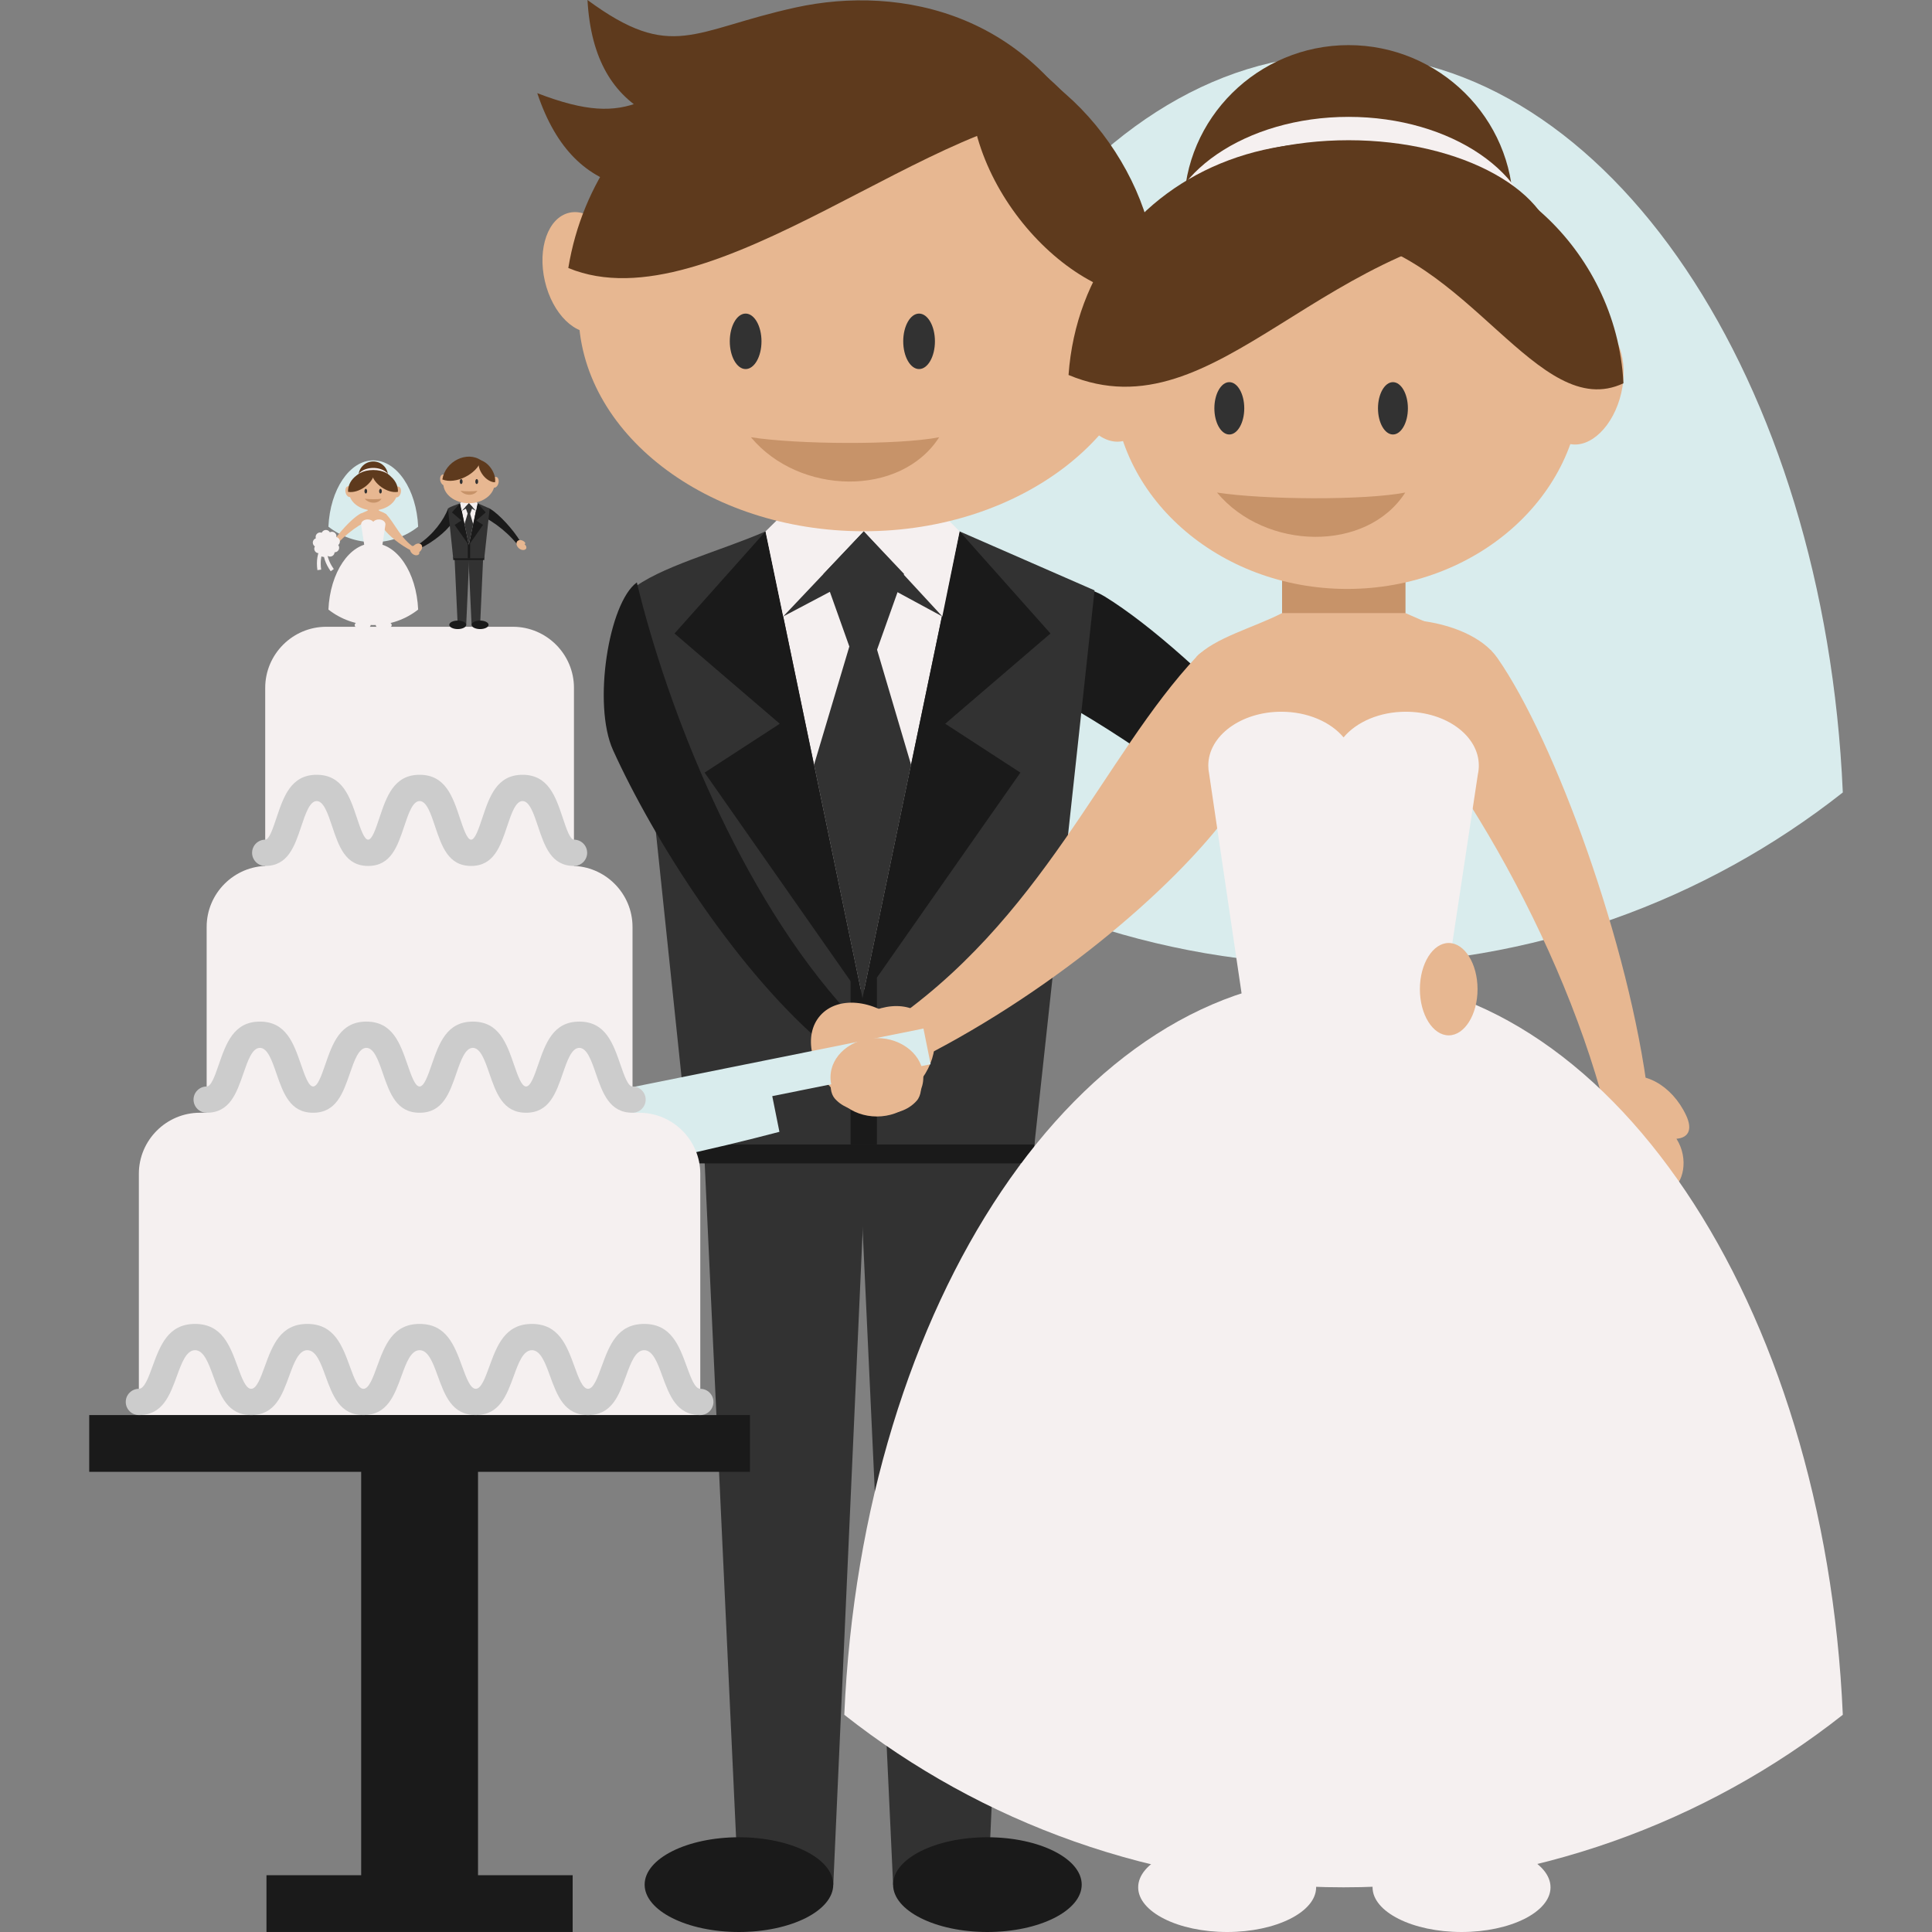 <svg width="110" height="110" viewBox="0 0 110 110" fill="none" xmlns="http://www.w3.org/2000/svg">
<rect x="0" y="0" width="110" height="110" fill="#808080" stroke="none"/>
<g clip-path="url(#clip0_892:88)">
<path fill-rule="evenodd" clip-rule="evenodd" d="M76.496 3.104C61.429 3.104 49.095 21.645 48.07 45.12C55.87 51.267 65.749 54.942 76.496 54.942C87.243 54.942 97.121 51.267 104.922 45.12C103.897 21.644 91.563 3.104 76.496 3.104Z" fill="#D9ECED"/>
<path d="M67.876 17.469C68.31 15.597 67.69 13.854 66.492 13.576C65.294 13.299 63.971 14.591 63.537 16.464C63.104 18.336 63.723 20.079 64.921 20.356C66.12 20.634 67.443 19.341 67.876 17.469Z" fill="#E7B791"/>
<path d="M35.362 15.001C34.928 13.129 33.606 11.836 32.407 12.114C31.209 12.392 30.59 14.134 31.023 16.007C31.457 17.879 32.78 19.171 33.978 18.894C35.176 18.616 35.796 16.873 35.362 15.001Z" fill="#E7B791"/>
<path fill-rule="evenodd" clip-rule="evenodd" d="M53.482 36.849C60.779 39.01 72.541 47.152 79.744 56.337L81.821 54.636C77.15 46.706 68.079 37.147 62.892 33.958C60.224 32.316 54.512 34.224 53.482 36.849Z" fill="#1A1A1A"/>
<path fill-rule="evenodd" clip-rule="evenodd" d="M50.85 107.304C50.173 92.751 49.496 78.199 48.818 63.647C51.952 63.647 55.087 63.647 58.222 63.647C57.568 78.199 56.913 92.752 56.26 107.304C54.457 107.304 52.653 107.304 50.85 107.304Z" fill="#323232"/>
<path fill-rule="evenodd" clip-rule="evenodd" d="M42.034 107.304C41.357 92.751 40.68 78.199 40.002 63.647C43.136 63.647 46.272 63.647 49.405 63.647C48.752 78.199 48.097 92.752 47.444 107.304C45.641 107.304 43.837 107.304 42.034 107.304Z" fill="#323232"/>
<path d="M58.896 64.197H39.207V66.238H58.896V64.197Z" fill="#1A1A1A"/>
<path fill-rule="evenodd" clip-rule="evenodd" d="M58.896 65.16L62.32 33.613L54.636 30.255H43.587C41.025 31.375 37.462 32.293 35.902 33.613L39.206 65.16H58.896Z" fill="#323232"/>
<path fill-rule="evenodd" clip-rule="evenodd" d="M43.586 30.255L49.107 56.832L54.635 30.255H43.586Z" fill="#F5F0F0"/>
<path fill-rule="evenodd" clip-rule="evenodd" d="M43.587 30.255L38.404 36.069L44.398 41.207L40.117 43.989L49.107 56.832L43.587 30.255Z" fill="#1A1A1A"/>
<path fill-rule="evenodd" clip-rule="evenodd" d="M54.636 30.255L59.81 36.069L53.817 41.207L58.098 43.989L49.107 56.832L54.636 30.255Z" fill="#1A1A1A"/>
<path fill-rule="evenodd" clip-rule="evenodd" d="M48.43 65.161H49.928V55.66L49.107 56.439L48.43 55.796V65.161Z" fill="#1A1A1A"/>
<path fill-rule="evenodd" clip-rule="evenodd" d="M43.586 30.256L47.145 26.75L49.179 30.256L44.593 35.098L43.586 30.256Z" fill="#F5F0F0"/>
<path fill-rule="evenodd" clip-rule="evenodd" d="M54.636 30.256L51.164 26.75L49.18 30.256L53.652 35.098L54.636 30.256Z" fill="#F5F0F0"/>
<path fill-rule="evenodd" clip-rule="evenodd" d="M44.594 35.098L49.179 32.677L53.652 35.098L49.179 30.255L44.594 35.098Z" fill="#323232"/>
<path fill-rule="evenodd" clip-rule="evenodd" d="M49.179 30.255L46.887 32.677L49.179 39.116L51.472 32.677L49.179 30.255Z" fill="#323232"/>
<path fill-rule="evenodd" clip-rule="evenodd" d="M48.358 36.81H49.882L51.872 43.544L49.107 56.833L46.348 43.544L48.358 36.81Z" fill="#323232"/>
<path fill-rule="evenodd" clip-rule="evenodd" d="M42.073 110C45.03 110 47.442 108.788 47.442 107.303C47.442 105.818 45.031 104.606 42.073 104.606C39.115 104.606 36.703 105.818 36.703 107.303C36.703 108.788 39.115 110 42.073 110Z" fill="#1A1A1A"/>
<path fill-rule="evenodd" clip-rule="evenodd" d="M56.217 110C59.175 110 61.588 108.788 61.588 107.303C61.588 105.818 59.175 104.606 56.217 104.606C53.26 104.606 50.848 105.818 50.848 107.303C50.848 108.788 53.261 110 56.217 110Z" fill="#1A1A1A"/>
<path fill-rule="evenodd" clip-rule="evenodd" d="M49.179 30.247C58.125 30.247 65.421 24.622 65.421 17.727C65.421 10.831 58.125 5.207 49.179 5.207C40.234 5.207 32.938 10.831 32.938 17.727C32.938 24.622 40.234 30.247 49.179 30.247Z" fill="#E7B791"/>
<path fill-rule="evenodd" clip-rule="evenodd" d="M42.453 21.013C42.95 21.013 43.356 20.304 43.356 19.433C43.356 18.564 42.95 17.854 42.453 17.854C41.956 17.854 41.551 18.564 41.551 19.433C41.551 20.304 41.956 21.013 42.453 21.013Z" fill="#323232"/>
<path fill-rule="evenodd" clip-rule="evenodd" d="M52.328 21.013C52.825 21.013 53.231 20.304 53.231 19.433C53.231 18.564 52.825 17.854 52.328 17.854C51.831 17.854 51.426 18.564 51.426 19.433C51.426 20.304 51.831 21.013 52.328 21.013Z" fill="#323232"/>
<path fill-rule="evenodd" clip-rule="evenodd" d="M55.469 2.718C53.851 9.55 60.535 17.12 65.706 16.966C66.543 11.332 61.446 3.749 55.469 2.718Z" fill="#5E3A1D"/>
<path fill-rule="evenodd" clip-rule="evenodd" d="M53.473 24.895C51.137 25.347 45.418 25.308 42.754 24.895C45.505 28.2 51.279 28.315 53.473 24.895Z" fill="#C79369"/>
<path fill-rule="evenodd" clip-rule="evenodd" d="M68.168 37.347C62.793 43.047 59.405 52.447 50.23 58.537L51.676 60.617C59.482 56.814 66.739 50.749 70.126 46.108C71.868 43.721 69.992 35.412 68.168 37.347Z" fill="#E7B791"/>
<path fill-rule="evenodd" clip-rule="evenodd" d="M76.023 36.418C81.523 41.033 88.635 52.504 91.409 63.161L93.846 62.471C92.79 53.852 88.54 42.169 85.252 37.457C83.561 35.034 77.903 34.535 76.023 36.418Z" fill="#E7B791"/>
<path fill-rule="evenodd" clip-rule="evenodd" d="M78.148 107.456C77.509 93.727 76.87 79.998 76.231 66.269C79.187 66.269 82.145 66.269 85.102 66.269C84.486 79.998 83.869 93.727 83.251 107.456C81.551 107.456 79.849 107.456 78.148 107.456Z" fill="#E7B791"/>
<path fill-rule="evenodd" clip-rule="evenodd" d="M69.831 107.456C69.192 93.727 68.553 79.998 67.914 66.269C70.871 66.269 73.829 66.269 76.786 66.269C76.169 79.998 75.552 93.727 74.936 107.456C73.234 107.456 71.532 107.456 69.831 107.456Z" fill="#E7B791"/>
<path d="M80.023 29.055H72.996V38.971H80.023V29.055Z" fill="#C79369"/>
<path fill-rule="evenodd" clip-rule="evenodd" d="M80.881 57.106L84.909 37.043L80.022 34.908H72.996C71.367 35.742 69.156 36.308 68.109 37.411L72.084 57.106H80.881Z" fill="#E7B791"/>
<path fill-rule="evenodd" clip-rule="evenodd" d="M69.869 110C72.659 110 74.935 108.857 74.935 107.456C74.935 106.055 72.659 104.911 69.869 104.911C67.079 104.911 64.803 106.055 64.803 107.456C64.803 108.857 67.079 110 69.869 110Z" fill="#F5F0F0"/>
<path fill-rule="evenodd" clip-rule="evenodd" d="M83.214 110C86.004 110 88.28 108.857 88.28 107.456C88.28 106.055 86.004 104.911 83.214 104.911C80.424 104.911 78.148 106.055 78.148 107.456C78.148 108.857 80.424 110 83.214 110Z" fill="#F5F0F0"/>
<path fill-rule="evenodd" clip-rule="evenodd" d="M96.001 63.504C96.393 64.345 96.106 64.784 95.451 64.836C96.188 65.999 95.814 67.407 95.159 67.713C93.887 68.308 92.2 67.389 91.391 65.66C90.582 63.93 90.959 62.046 92.232 61.45C93.504 60.855 95.192 61.775 96.001 63.504Z" fill="#E7B791"/>
<path fill-rule="evenodd" clip-rule="evenodd" d="M36.259 33.161C37.99 40.344 42.107 50.897 48.272 57.636L47.301 59.796C42.056 55.525 37.178 47.731 34.903 42.707C33.732 40.123 34.652 34.32 36.259 33.161Z" fill="#1A1A1A"/>
<path fill-rule="evenodd" clip-rule="evenodd" d="M51.233 58.223C51.971 58.874 51.876 59.423 51.262 59.751C52.469 60.569 52.702 62.096 52.195 62.67C51.21 63.787 49.182 63.606 47.664 62.267C46.147 60.928 45.715 58.937 46.701 57.821C47.686 56.703 49.716 56.884 51.233 58.223Z" fill="#E7B791"/>
<path fill-rule="evenodd" clip-rule="evenodd" d="M48.438 58.352C47.742 58.967 47.831 59.484 48.411 59.794C47.272 60.566 47.053 62.007 47.53 62.548C48.46 63.602 50.374 63.431 51.806 62.168C53.236 60.905 53.644 59.027 52.713 57.974C51.784 56.919 49.87 57.089 48.438 58.352Z" fill="#E7B791"/>
<path fill-rule="evenodd" clip-rule="evenodd" d="M82.174 57.106L84.145 44.078C84.18 43.919 84.198 43.755 84.198 43.588C84.198 41.895 82.338 40.523 80.04 40.523C78.542 40.523 77.228 41.107 76.497 41.984C75.765 41.107 74.451 40.523 72.953 40.523C70.656 40.523 68.795 41.895 68.795 43.588C68.795 43.75 68.811 43.908 68.844 44.063L70.771 57.106H82.174V57.106Z" fill="#F5F0F0"/>
<path fill-rule="evenodd" clip-rule="evenodd" d="M76.496 55.618C61.429 55.618 49.095 74.158 48.07 97.633C55.87 103.78 65.749 107.456 76.496 107.456C87.243 107.456 97.121 103.78 104.922 97.633C103.897 74.158 91.563 55.618 76.496 55.618Z" fill="#F5F0F0"/>
<path fill-rule="evenodd" clip-rule="evenodd" d="M82.483 58.949C83.387 58.949 84.125 57.768 84.125 56.319C84.125 54.871 83.387 53.69 82.483 53.69C81.579 53.69 80.842 54.871 80.842 56.319C80.842 57.768 81.579 58.949 82.483 58.949Z" fill="#E7B791"/>
<path fill-rule="evenodd" clip-rule="evenodd" d="M20.188 65.082L38.605 61.374L43.559 60.377L52.578 58.561L52.987 60.593L43.969 62.409L44.377 64.441C37.053 66.357 23.987 69.296 20.188 65.082Z" fill="#D9ECED"/>
<path fill-rule="evenodd" clip-rule="evenodd" d="M18.575 35.686H29.205C31.116 35.686 32.679 37.249 32.679 39.161V52.9H15.1V39.161C15.1 37.25 16.663 35.686 18.575 35.686Z" fill="#F5F0F0"/>
<path fill-rule="evenodd" clip-rule="evenodd" d="M15.241 49.3H32.538C34.449 49.3 36.013 50.863 36.013 52.774V66.512H11.766V52.774C11.766 50.863 13.329 49.3 15.241 49.3Z" fill="#F5F0F0"/>
<path fill-rule="evenodd" clip-rule="evenodd" d="M11.38 63.355H36.396C38.307 63.355 39.871 64.918 39.871 66.829V80.568H7.906V66.829C7.906 64.918 9.47 63.355 11.38 63.355Z" fill="#F5F0F0"/>
<path fill-rule="evenodd" clip-rule="evenodd" d="M49.928 63.568C51.383 63.568 52.57 62.566 52.57 61.336C52.57 60.107 51.383 59.104 49.928 59.104C48.472 59.104 47.285 60.107 47.285 61.336C47.285 62.565 48.472 63.568 49.928 63.568Z" fill="#E7B791"/>
<path d="M42.699 80.568H5.08V83.8H42.699V80.568Z" fill="#1A1A1A"/>
<path d="M27.216 80.568H20.564V107.64H27.216V80.568Z" fill="#1A1A1A"/>
<path d="M32.605 106.767H15.172V109.999H32.605V106.767Z" fill="#1A1A1A"/>
<path d="M15.101 49.303C14.687 49.303 14.353 48.968 14.353 48.555C14.353 48.143 14.687 47.807 15.101 47.807C15.326 47.807 15.53 47.196 15.742 46.565C16.145 45.36 16.562 44.113 18.03 44.113C19.5 44.113 19.917 45.36 20.32 46.565C20.531 47.196 20.735 47.807 20.961 47.807C21.187 47.807 21.391 47.196 21.602 46.565C22.005 45.36 22.422 44.113 23.891 44.113C25.361 44.113 25.778 45.36 26.18 46.565C26.391 47.196 26.596 47.807 26.822 47.807C27.048 47.807 27.252 47.196 27.463 46.565C27.866 45.36 28.283 44.113 29.752 44.113C31.221 44.113 31.638 45.36 32.041 46.565C32.252 47.196 32.456 47.807 32.682 47.807C33.095 47.807 33.43 48.142 33.43 48.555C33.43 48.968 33.095 49.303 32.682 49.303C31.385 49.303 31.012 48.189 30.627 47.038C30.392 46.336 30.149 45.609 29.752 45.609C29.355 45.609 29.112 46.336 28.877 47.038C28.492 48.189 28.12 49.303 26.822 49.303C25.524 49.303 25.152 48.189 24.767 47.038C24.532 46.336 24.289 45.609 23.892 45.609C23.495 45.609 23.252 46.336 23.017 47.038C22.632 48.189 22.26 49.303 20.962 49.303C19.664 49.303 19.292 48.189 18.907 47.038C18.672 46.336 18.429 45.609 18.032 45.609C17.634 45.609 17.392 46.336 17.157 47.038C16.771 48.189 16.398 49.303 15.101 49.303ZM11.767 63.355C11.354 63.355 11.019 63.019 11.019 62.607C11.019 62.194 11.354 61.86 11.767 61.86C12.026 61.86 12.238 61.245 12.457 60.612C12.873 59.41 13.303 58.166 14.798 58.166C16.293 58.166 16.723 59.41 17.138 60.612C17.358 61.246 17.57 61.86 17.829 61.86C18.088 61.86 18.3 61.245 18.519 60.612C18.935 59.41 19.365 58.166 20.859 58.166C22.354 58.166 22.784 59.41 23.2 60.612C23.419 61.246 23.631 61.86 23.89 61.86C24.149 61.86 24.362 61.245 24.581 60.612C24.997 59.41 25.427 58.166 26.922 58.166C28.416 58.166 28.847 59.41 29.262 60.612C29.481 61.246 29.693 61.86 29.953 61.86C30.212 61.86 30.424 61.245 30.643 60.612C31.058 59.41 31.489 58.166 32.983 58.166C34.478 58.166 34.908 59.41 35.324 60.612C35.543 61.246 35.755 61.86 36.014 61.86C36.428 61.86 36.762 62.194 36.762 62.607C36.762 63.02 36.427 63.355 36.014 63.355C34.698 63.355 34.313 62.244 33.916 61.096C33.673 60.391 33.419 59.661 32.983 59.661C32.547 59.661 32.294 60.391 32.051 61.096C31.654 62.244 31.27 63.355 29.953 63.355C28.635 63.355 28.251 62.244 27.854 61.096C27.611 60.391 27.358 59.661 26.922 59.661C26.485 59.661 26.232 60.391 25.989 61.096C25.592 62.244 25.207 63.355 23.891 63.355C22.573 63.355 22.19 62.245 21.792 61.096C21.549 60.391 21.296 59.661 20.859 59.661C20.423 59.661 20.171 60.391 19.927 61.096C19.53 62.244 19.145 63.355 17.829 63.355C16.511 63.355 16.127 62.244 15.73 61.096C15.487 60.391 15.234 59.661 14.798 59.661C14.362 59.661 14.109 60.391 13.865 61.096C13.468 62.244 13.084 63.355 11.767 63.355ZM7.908 80.568C7.495 80.568 7.16 80.233 7.16 79.821C7.16 79.408 7.495 79.073 7.908 79.073C8.218 79.073 8.444 78.453 8.677 77.813C9.114 76.618 9.565 75.379 11.104 75.379C12.643 75.379 13.095 76.618 13.531 77.814C13.765 78.454 13.991 79.073 14.301 79.073C14.611 79.073 14.837 78.453 15.07 77.813C15.506 76.618 15.958 75.379 17.497 75.379C19.036 75.379 19.488 76.618 19.925 77.814C20.158 78.453 20.384 79.073 20.694 79.073C21.004 79.073 21.231 78.453 21.464 77.813C21.9 76.618 22.352 75.379 23.891 75.379C25.43 75.379 25.881 76.618 26.318 77.813C26.551 78.453 26.778 79.073 27.088 79.073C27.398 79.073 27.624 78.453 27.857 77.813C28.293 76.618 28.745 75.379 30.284 75.379C31.823 75.379 32.275 76.618 32.711 77.813C32.944 78.453 33.171 79.073 33.48 79.073C33.791 79.073 34.017 78.453 34.25 77.813C34.686 76.618 35.138 75.379 36.677 75.379C38.216 75.379 38.668 76.618 39.104 77.813C39.338 78.453 39.563 79.073 39.873 79.073C40.286 79.073 40.621 79.408 40.621 79.821C40.621 80.233 40.286 80.568 39.873 80.568C38.522 80.568 38.118 79.463 37.701 78.321C37.442 77.61 37.173 76.874 36.676 76.874C36.179 76.874 35.91 77.61 35.651 78.321C35.235 79.463 34.832 80.568 33.48 80.568C32.128 80.568 31.725 79.463 31.308 78.321C31.049 77.61 30.781 76.874 30.284 76.874C29.786 76.874 29.518 77.61 29.259 78.321C28.842 79.463 28.439 80.568 27.087 80.568C25.735 80.568 25.332 79.463 24.916 78.321C24.657 77.61 24.388 76.874 23.891 76.874C23.393 76.874 23.124 77.61 22.866 78.321C22.45 79.463 22.046 80.568 20.694 80.568C19.342 80.568 18.939 79.463 18.523 78.321C18.264 77.61 17.995 76.874 17.498 76.874C17.001 76.874 16.733 77.61 16.473 78.321C16.057 79.463 15.653 80.568 14.301 80.568C12.95 80.568 12.546 79.463 12.13 78.321C11.871 77.61 11.602 76.874 11.105 76.874C10.608 76.874 10.34 77.61 10.08 78.321C9.663 79.463 9.26 80.568 7.908 80.568Z" fill="#CCCCCC"/>
<path d="M28.381 27.505C28.42 27.336 28.365 27.18 28.257 27.154C28.149 27.13 28.03 27.246 27.991 27.414C27.952 27.582 28.007 27.739 28.115 27.764C28.223 27.789 28.342 27.673 28.381 27.505Z" fill="#E7B791"/>
<path d="M25.46 27.281C25.421 27.113 25.302 26.996 25.194 27.021C25.087 27.046 25.031 27.203 25.07 27.371C25.109 27.539 25.228 27.656 25.335 27.631C25.443 27.606 25.499 27.449 25.46 27.281Z" fill="#E7B791"/>
<path fill-rule="evenodd" clip-rule="evenodd" d="M25.511 28.961C25.265 29.599 24.682 30.428 23.809 31.008L23.946 31.206C24.69 30.844 25.381 30.266 25.703 29.825C25.869 29.596 25.738 29.072 25.511 28.961Z" fill="#1A1A1A"/>
<path fill-rule="evenodd" clip-rule="evenodd" d="M27.088 29.244C27.743 29.438 28.8 30.171 29.448 30.995L29.634 30.843C29.215 30.13 28.399 29.271 27.933 28.985C27.693 28.837 27.18 29.008 27.088 29.244Z" fill="#1A1A1A"/>
<path fill-rule="evenodd" clip-rule="evenodd" d="M26.85 35.574C26.789 34.267 26.728 32.959 26.668 31.651C26.949 31.651 27.232 31.651 27.513 31.651C27.454 32.959 27.395 34.267 27.337 35.574C27.174 35.574 27.012 35.574 26.85 35.574Z" fill="#323232"/>
<path fill-rule="evenodd" clip-rule="evenodd" d="M26.058 35.574C25.997 34.267 25.936 32.959 25.875 31.651C26.157 31.651 26.439 31.651 26.72 31.651C26.661 32.959 26.603 34.267 26.544 35.574C26.382 35.574 26.22 35.574 26.058 35.574Z" fill="#323232"/>
<path d="M27.574 31.701H25.805V31.884H27.574V31.701Z" fill="#1A1A1A"/>
<path fill-rule="evenodd" clip-rule="evenodd" d="M27.573 31.788L27.88 28.953L27.19 28.651H26.197C25.967 28.752 25.647 28.834 25.506 28.953L25.803 31.788H27.573Z" fill="#323232"/>
<path fill-rule="evenodd" clip-rule="evenodd" d="M26.199 28.651L26.695 31.04L27.192 28.651H26.199Z" fill="#F5F0F0"/>
<path fill-rule="evenodd" clip-rule="evenodd" d="M26.198 28.651L25.732 29.174L26.271 29.636L25.886 29.886L26.694 31.04L26.198 28.651Z" fill="#1A1A1A"/>
<path fill-rule="evenodd" clip-rule="evenodd" d="M27.19 28.651L27.655 29.174L27.116 29.636L27.501 29.886L26.693 31.04L27.19 28.651Z" fill="#1A1A1A"/>
<path fill-rule="evenodd" clip-rule="evenodd" d="M26.633 31.788H26.767V30.935L26.694 31.005L26.633 30.947V31.788Z" fill="#1A1A1A"/>
<path fill-rule="evenodd" clip-rule="evenodd" d="M26.199 28.652L26.519 28.337L26.701 28.652L26.289 29.087L26.199 28.652Z" fill="#F5F0F0"/>
<path fill-rule="evenodd" clip-rule="evenodd" d="M27.19 28.652L26.878 28.337L26.699 28.652L27.102 29.087L27.19 28.652Z" fill="#F5F0F0"/>
<path fill-rule="evenodd" clip-rule="evenodd" d="M26.287 29.087L26.699 28.869L27.101 29.087L26.699 28.651L26.287 29.087Z" fill="#323232"/>
<path fill-rule="evenodd" clip-rule="evenodd" d="M26.7 28.651L26.494 28.869L26.7 29.448L26.907 28.869L26.7 28.651Z" fill="#323232"/>
<path fill-rule="evenodd" clip-rule="evenodd" d="M26.626 29.241H26.763L26.942 29.845L26.694 31.04L26.445 29.845L26.626 29.241Z" fill="#323232"/>
<path d="M26.063 35.817C26.329 35.817 26.545 35.709 26.545 35.575C26.545 35.441 26.329 35.333 26.063 35.333C25.796 35.333 25.58 35.441 25.58 35.575C25.58 35.709 25.796 35.817 26.063 35.817Z" fill="#1A1A1A"/>
<path d="M27.334 35.817C27.601 35.817 27.817 35.709 27.817 35.575C27.817 35.441 27.601 35.333 27.334 35.333C27.068 35.333 26.852 35.441 26.852 35.575C26.852 35.709 27.068 35.817 27.334 35.817Z" fill="#1A1A1A"/>
<path fill-rule="evenodd" clip-rule="evenodd" d="M29.861 30.851C29.927 30.909 29.919 30.958 29.863 30.988C29.972 31.061 29.993 31.198 29.947 31.25C29.859 31.351 29.676 31.334 29.54 31.214C29.404 31.094 29.365 30.915 29.454 30.814C29.542 30.714 29.725 30.73 29.861 30.851Z" fill="#E7B791"/>
<path fill-rule="evenodd" clip-rule="evenodd" d="M23.582 31.046C23.515 31.105 23.524 31.154 23.579 31.184C23.47 31.258 23.45 31.395 23.495 31.446C23.583 31.546 23.766 31.53 23.902 31.41C24.039 31.29 24.078 31.111 23.989 31.011C23.901 30.91 23.718 30.926 23.582 31.046Z" fill="#E7B791"/>
<path fill-rule="evenodd" clip-rule="evenodd" d="M26.7 28.651C27.503 28.651 28.159 28.146 28.159 27.526C28.159 26.906 27.503 26.401 26.7 26.401C25.896 26.401 25.24 26.906 25.24 27.526C25.24 28.146 25.896 28.651 26.7 28.651Z" fill="#E7B791"/>
<path d="M26.257 27.559C26.301 27.559 26.338 27.496 26.338 27.417C26.338 27.339 26.301 27.275 26.257 27.275C26.212 27.275 26.176 27.339 26.176 27.417C26.176 27.496 26.212 27.559 26.257 27.559Z" fill="#323232"/>
<path d="M27.143 27.559C27.188 27.559 27.224 27.496 27.224 27.417C27.224 27.339 27.188 27.275 27.143 27.275C27.099 27.275 27.062 27.339 27.062 27.417C27.062 27.496 27.099 27.559 27.143 27.559Z" fill="#323232"/>
<path fill-rule="evenodd" clip-rule="evenodd" d="M27.397 26.213C27.144 27.002 25.925 27.599 25.186 27.298C25.349 26.254 26.597 25.653 27.397 26.213Z" fill="#5E3A1D"/>
<path fill-rule="evenodd" clip-rule="evenodd" d="M27.266 26.177C27.121 26.791 27.721 27.471 28.186 27.458C28.261 26.951 27.803 26.27 27.266 26.177Z" fill="#5E3A1D"/>
<path fill-rule="evenodd" clip-rule="evenodd" d="M27.182 27.944C26.972 27.984 26.459 27.981 26.219 27.944C26.466 28.241 26.985 28.251 27.182 27.944Z" fill="#C79369"/>
<path fill-rule="evenodd" clip-rule="evenodd" d="M21.254 26.212C22.607 26.212 23.715 27.878 23.808 29.987C23.107 30.539 22.219 30.869 21.254 30.869C20.288 30.869 19.401 30.539 18.699 29.987C18.792 27.878 19.9 26.212 21.254 26.212Z" fill="#D9ECED"/>
<path fill-rule="evenodd" clip-rule="evenodd" d="M22 29.289C22.483 29.801 22.788 30.646 23.611 31.193L23.482 31.38C22.78 31.038 22.128 30.493 21.824 30.076C21.668 29.862 21.836 29.115 22 29.289Z" fill="#E7B791"/>
<path fill-rule="evenodd" clip-rule="evenodd" d="M21.25 29.529C20.632 29.712 19.635 30.402 19.024 31.181L18.848 31.036C19.244 30.364 20.013 29.554 20.453 29.284C20.679 29.145 21.163 29.306 21.25 29.529Z" fill="#E7B791"/>
<path fill-rule="evenodd" clip-rule="evenodd" d="M21.105 35.589C21.162 34.355 21.22 33.122 21.277 31.888C21.012 31.888 20.746 31.888 20.48 31.888C20.535 33.121 20.592 34.355 20.647 35.589C20.799 35.589 20.952 35.589 21.105 35.589Z" fill="#E7B791"/>
<path fill-rule="evenodd" clip-rule="evenodd" d="M21.852 35.589C21.909 34.355 21.966 33.122 22.024 31.888C21.758 31.888 21.492 31.888 21.227 31.888C21.282 33.121 21.338 34.355 21.393 35.589C21.547 35.589 21.7 35.589 21.852 35.589Z" fill="#E7B791"/>
<path fill-rule="evenodd" clip-rule="evenodd" d="M20.858 31.065L20.496 29.262L20.935 29.07H21.566C21.713 29.145 21.911 29.196 22.006 29.295L21.648 31.065H20.858Z" fill="#E7B791"/>
<path d="M21.848 35.817C22.099 35.817 22.303 35.715 22.303 35.589C22.303 35.463 22.099 35.36 21.848 35.36C21.596 35.36 21.393 35.463 21.393 35.589C21.393 35.715 21.596 35.817 21.848 35.817Z" fill="#F5F0F0"/>
<path d="M20.648 35.817C20.899 35.817 21.103 35.715 21.103 35.589C21.103 35.463 20.899 35.36 20.648 35.36C20.397 35.36 20.193 35.463 20.193 35.589C20.193 35.715 20.397 35.817 20.648 35.817Z" fill="#F5F0F0"/>
<path fill-rule="evenodd" clip-rule="evenodd" d="M18.634 31.044C18.571 31.1 18.58 31.146 18.632 31.174C18.529 31.243 18.51 31.373 18.552 31.422C18.637 31.517 18.808 31.501 18.937 31.387C19.065 31.274 19.102 31.105 19.018 31.01C18.935 30.916 18.763 30.931 18.634 31.044Z" fill="#E7B791"/>
<path fill-rule="evenodd" clip-rule="evenodd" d="M23.773 31.177C23.835 31.232 23.827 31.278 23.775 31.306C23.877 31.375 23.897 31.505 23.854 31.553C23.771 31.648 23.599 31.633 23.47 31.52C23.341 31.406 23.305 31.237 23.389 31.143C23.473 31.048 23.644 31.064 23.773 31.177Z" fill="#E7B791"/>
<path d="M21.567 28.544H20.936V29.435H21.567V28.544Z" fill="#E7B791"/>
<path d="M21.252 27.941C21.717 27.941 22.094 27.568 22.094 27.108C22.094 26.647 21.717 26.274 21.252 26.274C20.787 26.274 20.41 26.647 20.41 27.108C20.41 27.568 20.787 27.941 21.252 27.941Z" fill="#5E3A1D"/>
<path d="M21.253 27.941C21.778 27.941 22.205 27.651 22.205 27.291C22.205 26.933 21.778 26.642 21.253 26.642C20.727 26.642 20.301 26.933 20.301 27.291C20.301 27.651 20.727 27.941 21.253 27.941Z" fill="#F5F0F0"/>
<path fill-rule="evenodd" clip-rule="evenodd" d="M21.252 27.942C21.835 27.942 22.311 27.677 22.311 27.351C22.311 27.025 21.836 26.76 21.252 26.76C20.669 26.76 20.193 27.025 20.193 27.351C20.193 27.677 20.669 27.942 21.252 27.942Z" fill="#5E3A1D"/>
<path fill-rule="evenodd" clip-rule="evenodd" d="M21.246 29.056C22.004 29.056 22.623 28.579 22.623 27.995C22.623 27.41 22.005 26.934 21.246 26.934C20.488 26.934 19.869 27.411 19.869 27.995C19.869 28.579 20.488 29.056 21.246 29.056Z" fill="#E7B791"/>
<path d="M21.663 28.099C21.705 28.099 21.739 28.039 21.739 27.965C21.739 27.891 21.705 27.831 21.663 27.831C21.62 27.831 21.586 27.891 21.586 27.965C21.586 28.039 21.62 28.099 21.663 28.099Z" fill="#323232"/>
<path d="M20.827 28.099C20.869 28.099 20.903 28.039 20.903 27.965C20.903 27.891 20.869 27.831 20.827 27.831C20.784 27.831 20.75 27.891 20.75 27.965C20.75 28.039 20.784 28.099 20.827 28.099Z" fill="#323232"/>
<path fill-rule="evenodd" clip-rule="evenodd" d="M21.727 28.395C21.517 28.436 21.003 28.432 20.764 28.395C21.011 28.692 21.53 28.702 21.727 28.395Z" fill="#C79369"/>
<path fill-rule="evenodd" clip-rule="evenodd" d="M20.743 31.065L20.565 29.894C20.562 29.88 20.561 29.865 20.561 29.85C20.561 29.698 20.728 29.575 20.934 29.575C21.069 29.575 21.187 29.627 21.253 29.706C21.319 29.627 21.436 29.575 21.571 29.575C21.778 29.575 21.945 29.698 21.945 29.85C21.945 29.865 21.944 29.879 21.941 29.893L21.767 31.065H20.743V31.065Z" fill="#F5F0F0"/>
<path fill-rule="evenodd" clip-rule="evenodd" d="M21.254 30.931C22.607 30.931 23.715 32.596 23.808 34.706C23.107 35.258 22.219 35.588 21.254 35.588C20.288 35.588 19.401 35.258 18.699 34.706C18.792 32.597 19.9 30.931 21.254 30.931Z" fill="#F5F0F0"/>
<path d="M20.065 27.948C20.026 27.779 19.907 27.663 19.799 27.688C19.692 27.713 19.636 27.87 19.675 28.038C19.714 28.206 19.833 28.323 19.941 28.298C20.048 28.273 20.104 28.116 20.065 27.948Z" fill="#E7B791"/>
<path d="M22.819 28.055C22.858 27.887 22.802 27.73 22.694 27.705C22.586 27.68 22.467 27.796 22.428 27.964C22.389 28.133 22.445 28.289 22.553 28.314C22.661 28.339 22.78 28.223 22.819 28.055Z" fill="#E7B791"/>
<path fill-rule="evenodd" clip-rule="evenodd" d="M21.156 26.931C21.23 27.524 22.059 28.114 22.658 28.003C22.689 27.243 21.839 26.645 21.156 26.931Z" fill="#5E3A1D"/>
<path fill-rule="evenodd" clip-rule="evenodd" d="M21.317 26.931C21.242 27.524 20.415 28.114 19.815 28.003C19.785 27.243 20.634 26.645 21.317 26.931Z" fill="#5E3A1D"/>
<path d="M18.384 31.207C18.182 31.496 18.107 31.941 18.179 32.447" stroke="#F5F0F0" stroke-width="0.216" stroke-miterlimit="22.926"/>
<path d="M18.528 31.268C18.482 31.618 18.621 32.047 18.917 32.462" stroke="#F5F0F0" stroke-width="0.216" stroke-miterlimit="22.926"/>
<path fill-rule="evenodd" clip-rule="evenodd" d="M19.291 30.999C19.28 31.011 19.269 31.022 19.257 31.031C19.282 31.063 19.298 31.101 19.306 31.142C19.33 31.283 19.237 31.416 19.097 31.441C19.081 31.444 19.065 31.445 19.05 31.445C19.048 31.484 19.038 31.524 19.016 31.561C18.945 31.684 18.787 31.727 18.664 31.655C18.65 31.647 18.638 31.638 18.626 31.628C18.598 31.657 18.565 31.681 18.525 31.695C18.391 31.744 18.243 31.675 18.195 31.541C18.189 31.527 18.185 31.511 18.183 31.496C18.143 31.501 18.102 31.497 18.063 31.483C17.928 31.434 17.86 31.286 17.909 31.152C17.914 31.138 17.921 31.123 17.928 31.11C17.895 31.088 17.866 31.059 17.845 31.022C17.774 30.898 17.816 30.741 17.939 30.67C17.953 30.662 17.967 30.655 17.982 30.65C17.97 30.612 17.967 30.571 17.974 30.529C17.999 30.389 18.133 30.296 18.273 30.32C18.288 30.323 18.304 30.327 18.318 30.332C18.333 30.296 18.357 30.262 18.39 30.235C18.499 30.143 18.661 30.158 18.753 30.267C18.763 30.279 18.772 30.292 18.78 30.305C18.815 30.287 18.856 30.276 18.898 30.276C19.04 30.276 19.156 30.392 19.156 30.534C19.156 30.55 19.154 30.566 19.152 30.581C19.191 30.589 19.228 30.607 19.26 30.634C19.368 30.727 19.382 30.889 19.291 30.999Z" fill="#F5F0F0"/>
<path fill-rule="evenodd" clip-rule="evenodd" d="M61.552 6.409C53.534 6.021 40.538 18.648 32.357 15.259C33.972 5.404 44.156 -0.062 52.771 1.435C55.95 1.987 58.851 3.017 61.552 6.409Z" fill="#5E3A1D"/>
<path fill-rule="evenodd" clip-rule="evenodd" d="M61.55 6.697C50.269 4.041 34.951 18.334 30.59 5.304C36.182 7.455 36.815 5.372 42.146 2.581C47.521 -0.233 55.544 -0.846 61.55 6.697Z" fill="#5E3A1D"/>
<path fill-rule="evenodd" clip-rule="evenodd" d="M62.944 9.513C52.764 3.975 34.218 13.72 33.449 0C38.275 3.55 39.436 1.708 45.314 0.423C51.241 -0.873 59.142 0.653 62.944 9.513Z" fill="#5E3A1D"/>
<path fill-rule="evenodd" clip-rule="evenodd" d="M76.781 21.127C81.944 21.127 86.155 16.959 86.155 11.848C86.155 6.738 81.944 2.569 76.781 2.569C71.619 2.569 67.408 6.738 67.408 11.848C67.409 16.959 71.619 21.127 76.781 21.127Z" fill="#5E3A1D"/>
<path fill-rule="evenodd" clip-rule="evenodd" d="M76.781 21.127C82.617 21.127 87.376 17.876 87.376 13.89C87.376 9.905 82.617 6.654 76.781 6.654C70.947 6.654 66.188 9.905 66.188 13.89C66.188 17.876 70.947 21.127 76.781 21.127Z" fill="#F5F0F0"/>
<path fill-rule="evenodd" clip-rule="evenodd" d="M76.782 21.127C83.271 21.127 88.565 18.175 88.565 14.556C88.565 10.936 83.271 7.984 76.782 7.984C70.292 7.984 64.998 10.936 64.998 14.556C64.999 18.175 70.292 21.127 76.782 21.127Z" fill="#5E3A1D"/>
<path fill-rule="evenodd" clip-rule="evenodd" d="M76.705 33.532C84.044 33.532 90.031 28.226 90.031 21.721C90.031 15.216 84.044 9.909 76.705 9.909C69.365 9.909 63.379 15.215 63.379 21.721C63.379 28.227 69.365 33.532 76.705 33.532Z" fill="#E7B791"/>
<path fill-rule="evenodd" clip-rule="evenodd" d="M79.309 24.738C79.777 24.738 80.16 24.069 80.16 23.248C80.16 22.427 79.777 21.758 79.309 21.758C78.84 21.758 78.457 22.427 78.457 23.248C78.457 24.069 78.84 24.738 79.309 24.738Z" fill="#323232"/>
<path fill-rule="evenodd" clip-rule="evenodd" d="M69.992 24.738C70.461 24.738 70.843 24.069 70.843 23.248C70.843 22.427 70.461 21.758 69.992 21.758C69.524 21.758 69.141 22.427 69.141 23.248C69.141 24.069 69.524 24.738 69.992 24.738Z" fill="#323232"/>
<path fill-rule="evenodd" clip-rule="evenodd" d="M80.01 28.044C77.674 28.496 71.955 28.456 69.291 28.044C72.042 31.349 77.815 31.463 80.01 28.044Z" fill="#C79369"/>
<path d="M65.333 21.218C64.899 19.345 63.576 18.053 62.378 18.33C61.18 18.608 60.56 20.351 60.994 22.223C61.428 24.095 62.751 25.388 63.949 25.11C65.147 24.833 65.767 23.09 65.333 21.218Z" fill="#E7B791"/>
<path d="M92.306 22.384C92.74 20.512 92.12 18.769 90.922 18.492C89.724 18.214 88.401 19.507 87.967 21.379C87.533 23.251 88.153 24.994 89.351 25.272C90.549 25.549 91.872 24.257 92.306 22.384Z" fill="#E7B791"/>
<path fill-rule="evenodd" clip-rule="evenodd" d="M79.694 9.403C80.785 10.052 73.073 13.032 76.195 13.412C83.562 14.307 87.562 24.11 92.432 21.823C92.046 14.027 85.096 8.279 79.694 9.403Z" fill="#5E3A1D"/>
<path fill-rule="evenodd" clip-rule="evenodd" d="M88.16 12.579C75.27 13.03 69.389 24.925 60.838 21.35C61.671 9.743 75.245 3.268 88.16 12.579Z" fill="#5E3A1D"/>
</g>
<defs>
<clipPath id="clip0_892:88">
<rect width="110" height="110" fill="white"/>
</clipPath>
</defs>
</svg>
